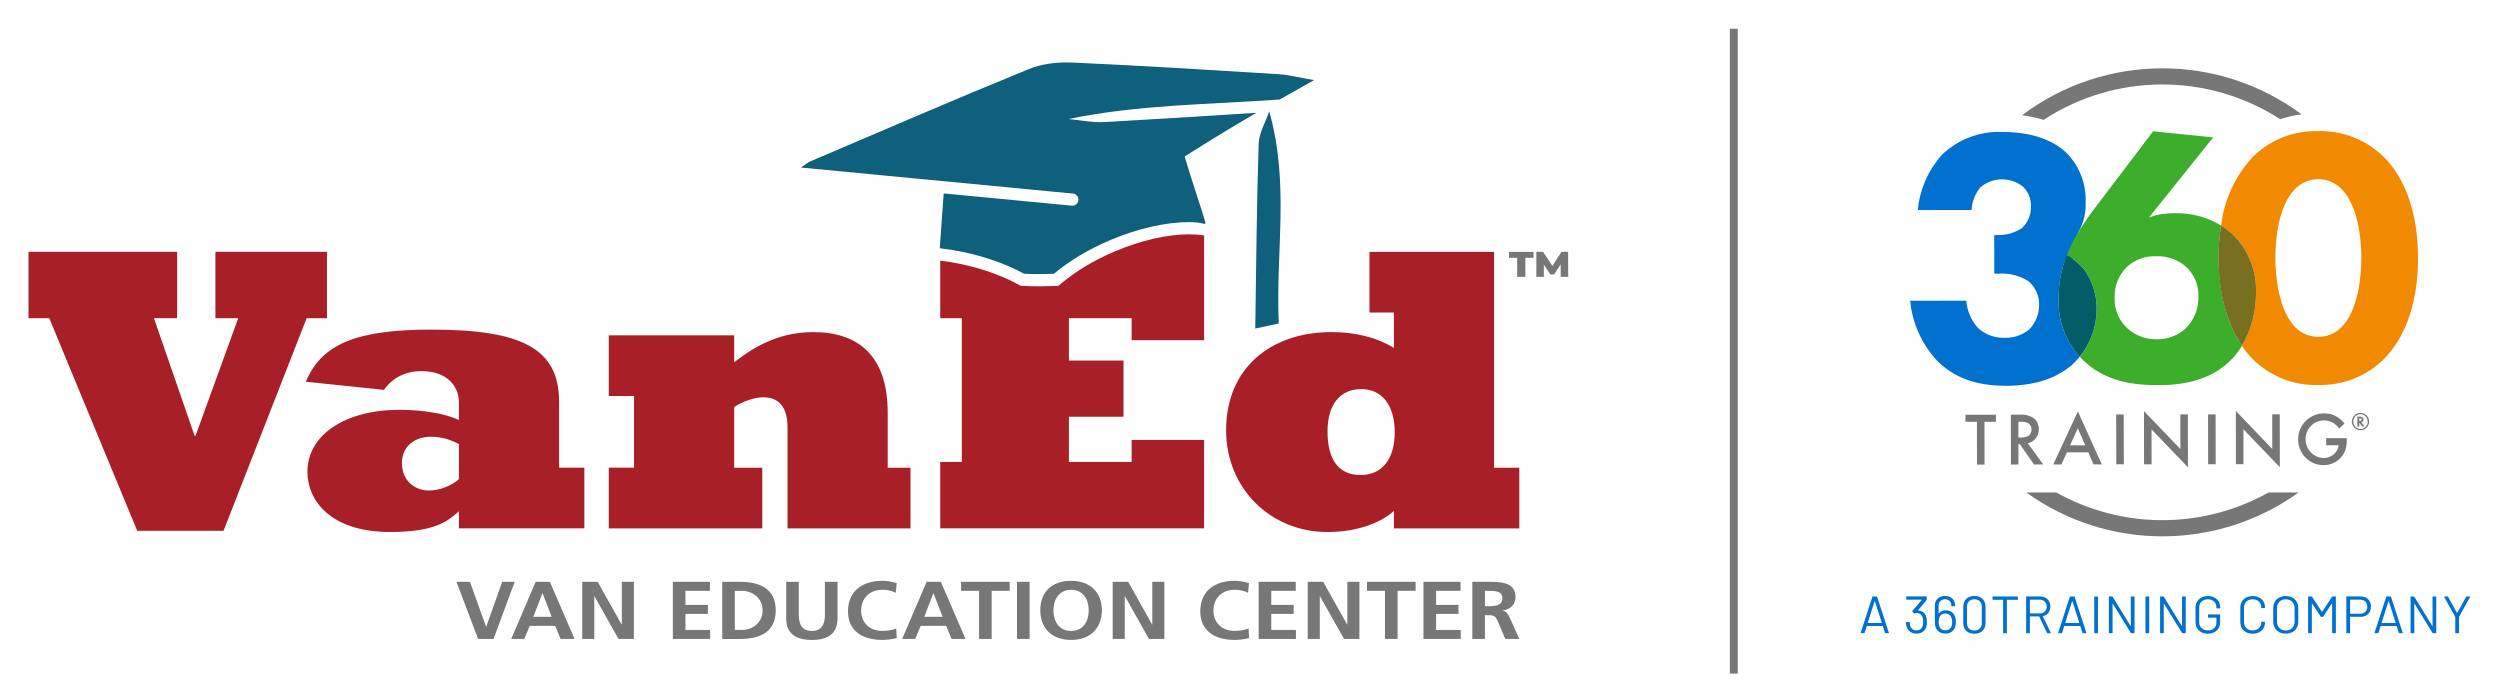 <?xml version="1.0" encoding="UTF-8"?>
<svg id="Layer_1" data-name="Layer 1" xmlns="http://www.w3.org/2000/svg" width="13.17in" height="3.69in" viewBox="0 0 948.21 265.77">
  <defs>
    <style>
      .cls-1 {
        fill: none;
      }

      .cls-2 {
        fill: #3dae2b;
      }

      .cls-3 {
        fill: #777;
      }

      .cls-4 {
        fill: #035c67;
      }

      .cls-5 {
        fill: #0071ce;
      }

      .cls-6 {
        fill: #0e607c;
        fill-rule: evenodd;
      }

      .cls-7 {
        fill: #787020;
      }

      .cls-8 {
        fill: #a81f27;
      }

      .cls-9 {
        fill: #e02a26;
      }

      .cls-10 {
        fill: #f18a00;
      }
    </style>
  </defs>
  <g>
    <g id="Group_1726" data-name="Group 1726">
      <g id="Group_1725" data-name="Group 1725">
        <path id="Path_1594" data-name="Path 1594" class="cls-3" d="M752.78,160.04l.02,16.23h-2.86l-.02-16.24h-4.34v-2.67h11.54v2.69h-4.35Z"/>
        <path id="Path_1595" data-name="Path 1595" class="cls-3" d="M769.22,168.18l5.87,8.06h-3.49l-5.42-7.74h-.51v7.75h-2.86l-.02-18.92h3.34c1.91-.17,3.83.33,5.42,1.4,1.22,1.02,1.9,2.55,1.84,4.14.03,1.25-.37,2.47-1.14,3.46-.75.96-1.82,1.62-3.02,1.85ZM765.66,166.02h.91c2.7,0,4.05-1.03,4.05-3.1,0-1.94-1.32-2.91-3.95-2.9h-1.02v6Z"/>
        <path id="Path_1596" data-name="Path 1596" class="cls-3" d="M792.17,171.62h-8.1l-2.1,4.6h-3.08l9.34-20.12,9.06,20.1h-3.13l-1.99-4.58ZM791.01,168.95l-2.82-6.43-2.94,6.44h5.75Z"/>
        <path id="Path_1597" data-name="Path 1597" class="cls-3" d="M805.62,157.27l.03,18.92h-2.86l-.03-18.92h2.86Z"/>
        <path id="Path_1598" data-name="Path 1598" class="cls-3" d="M813.33,176.18l-.03-20.21,13.82,14.42-.02-13.15h2.86l.03,20.07-13.82-14.38.02,13.25h-2.86Z"/>
        <path id="Path_1599" data-name="Path 1599" class="cls-3" d="M840.48,157.23l.03,18.92h-2.86l-.03-18.92h2.86Z"/>
        <path id="Path_1600" data-name="Path 1600" class="cls-3" d="M848.19,176.14l-.03-20.21,13.82,14.42-.02-13.15h2.86l.03,20.07-13.82-14.38.02,13.25h-2.86Z"/>
        <path id="Path_1601" data-name="Path 1601" class="cls-3" d="M882.43,166.24h7.82v.63c.02,1.28-.15,2.55-.5,3.77-.35,1.05-.91,2.02-1.65,2.85-1.68,1.95-4.13,3.04-6.7,2.98-2.57.04-5.03-1-6.8-2.86-3.81-3.9-3.75-10.15.15-13.97,2.92-2.86,7.31-3.62,11.02-1.92,1.39.73,2.62,1.73,3.62,2.94l-2.03,1.95c-1.26-1.91-3.39-3.06-5.67-3.09-1.89-.04-3.72.71-5.03,2.08-1.35,1.35-2.08,3.19-2.03,5.1,0,3.83,3.04,6.97,6.87,7.1,1.39,0,2.74-.5,3.79-1.43,1.06-.85,1.73-2.08,1.87-3.43h-4.72v-2.69Z"/>
      </g>
    </g>
    <g id="Group_1727" data-name="Group 1727">
      <path id="Path_1602" data-name="Path 1602" class="cls-3" d="M775.22,45.48c27.24-17.81,62.42-17.91,89.77-.25,2.63-.89,5.35-1.51,8.1-1.86-31.53-23.4-74.7-23.25-106.07.36,2.78.34,5.53.93,8.2,1.76h0Z"/>
      <path id="Path_1603" data-name="Path 1603" class="cls-3" d="M860.58,186.85c-25.02,14.02-55.53,14.02-80.55,0h-11.39c30.87,22.2,72.47,22.2,103.34,0h-11.39Z"/>
    </g>
    <path id="Path_1604" data-name="Path 1604" class="cls-1" d="M879.42,67.98c-3.21-.1-6.32,1.16-8.56,3.47-6.76,6.64-7.71,19.91-7.7,26.4,0,7.18,1.27,20.17,7.77,26.52,4.79,4.6,12.36,4.59,17.13-.02,6.49-6.36,7.72-19.35,7.71-26.54,0-6.49-1-19.76-7.78-26.38-2.25-2.3-5.36-3.55-8.57-3.44Z"/>
    <path id="Path_1605" data-name="Path 1605" class="cls-1" d="M829.11,101.07c-3.07-2.62-7.02-3.99-11.06-3.85-4.12-.22-8.15,1.23-11.19,4.02-3.15,3.08-4.84,7.35-4.67,11.75-.18,4.32,1.54,8.51,4.71,11.46,3.05,2.81,7.06,4.33,11.2,4.27,4.08.08,8.04-1.41,11.05-4.16,3.26-3.19,5.01-7.61,4.82-12.17.13-4.31-1.65-8.46-4.87-11.32Z"/>
    <path id="Path_1606" data-name="Path 1606" class="cls-5" d="M783.52,98.22h2.38c1.23,0,2.23-1,2.23-2.23v-7.42c.1-.16.18-.33.28-.5l.02-.04c1.93-3.36,2.87-7.19,2.72-11.05.35-6.97-2.22-13.77-7.07-18.78-4.7-4.69-12.86-8.13-24.19-8.12-8.66-.45-17.11,2.71-23.35,8.74-5.15,5.83-8.33,13.14-9.09,20.88l20.45-.03c.15-3.14,1.31-6.14,3.3-8.57,4.62-3.95,11.4-4.08,16.17-.3,2.01,1.95,3.12,4.65,3.05,7.45.11,3.13-1.14,6.16-3.44,8.3-2.74,1.81-5.97,2.73-9.26,2.64h-1.24l.02,14.65h1.67c3.99-.28,7.97.73,11.34,2.89,2.58,2.21,4.05,5.44,4,8.84.05,3.5-1.28,6.88-3.72,9.4-2.59,2.17-5.88,3.3-9.25,3.19-3.77.15-7.44-1.18-10.23-3.72-2.57-2.87-4.13-6.51-4.44-10.36l-21.28.03c.81,8.52,4.42,16.53,10.25,22.79,8.16,8.14,17.98,9.51,26.96,9.5,9.35-.23,17.58-2.27,24.31-8.05,1-.92,1.94-1.92,2.8-2.98-5.5-6.09-8.38-14.11-8.01-22.32,0-5.05.89-10.07,2.63-14.82Z"/>
    <path id="Path_1607" data-name="Path 1607" class="cls-9" d="M788.42,88.01l-.02.04.02-.04Z"/>
    <path id="Path_1608" data-name="Path 1608" class="cls-2" d="M842.55,85.54c-5.31-3.19-11.42-4.79-17.6-4.64-3.29-.06-6.56.45-9.67,1.53l24.28-30.29-22.8-2.32-21.1,27.8c-2.58,3.33-4.99,6.8-7.22,10.38l-.02.04c-1.73,2.81-3.21,5.77-4.43,8.84,2.76,1.42,5.18,3.43,7.06,5.9,2.84,4.3,4.34,9.35,4.3,14.5-.01,6.58-2.28,12.95-6.43,18.06l.05.06c9.13,9.93,21.43,10.75,29.86,10.74,8.15,0,19.9-1.27,28.31-10.4,1.25-1.39,2.37-2.91,3.34-4.51-5.7-8.89-8.64-18.98-8.87-33.21,0-4.18.31-8.35.96-12.48h0ZM829.14,124.57c-3.01,2.75-6.97,4.24-11.05,4.16-4.14.06-8.15-1.46-11.2-4.27-3.17-2.95-4.89-7.14-4.71-11.46-.17-4.4,1.52-8.67,4.67-11.75,3.04-2.79,7.07-4.23,11.19-4.02,4.04-.14,7.98,1.23,11.06,3.85,3.21,2.87,4.99,7.02,4.85,11.32.19,4.55-1.56,8.97-4.81,12.16h0Z"/>
    <path id="Path_1609" data-name="Path 1609" class="cls-4" d="M791.03,102.8c-1.89-2.47-4.3-4.49-7.06-5.9-2.04,5.13-3.1,10.61-3.08,16.13-.37,8.2,2.51,16.24,8.01,22.33,4.15-5.1,6.43-11.48,6.45-18.06.03-5.16-1.47-10.2-4.32-14.5Z"/>
    <path id="Path_1610" data-name="Path 1610" class="cls-10" d="M904,59.25c-6.64-6.35-15.56-9.78-24.75-9.5-9.1-.24-17.92,3.21-24.44,9.57-6.8,7.2-11.1,16.41-12.26,26.24,1.9,1.17,3.65,2.57,5.2,4.17,5.41,5.73,8.31,13.39,8.04,21.27.07,7.1-1.77,14.09-5.34,20.23,1.31,1.92,2.79,3.71,4.44,5.34,6.54,6.34,15.37,9.77,24.47,9.5,9.19.25,18.1-3.19,24.72-9.57,8.97-8.86,13.23-22.82,13.21-38.57,0-15.91-4.32-29.99-13.3-38.69h0ZM888.06,124.35c-4.77,4.62-12.34,4.63-17.13.02-6.5-6.34-7.77-19.35-7.77-26.52,0-6.49.94-19.76,7.7-26.4,4.77-4.62,12.34-4.63,17.13-.02,6.78,6.62,7.77,19.89,7.78,26.38.01,7.18-1.22,20.18-7.71,26.55h0Z"/>
    <path id="Path_1611" data-name="Path 1611" class="cls-7" d="M847.75,89.72c-1.56-1.6-3.31-3-5.2-4.17-.65,4.12-.96,7.79-.96,12.48,0,12.51,2.66,23.58,8.87,33.21,3.57-6.14,5.42-13.15,5.35-20.25.26-7.88-2.64-15.54-8.06-21.27h0Z"/>
    <path class="cls-3" d="M898.74,159.94c0,.92-.32,1.69-.96,2.34-.64.64-1.41.96-2.32.96s-1.68-.32-2.33-.97c-.64-.64-.96-1.42-.96-2.34,0-.51.1-.97.31-1.39.21-.45.5-.82.88-1.13.61-.5,1.3-.76,2.06-.76.51,0,.96.1,1.37.29.58.25,1.05.66,1.41,1.21.36.55.54,1.15.54,1.79ZM895.44,157.14c-.75,0-1.39.28-1.93.83-.54.55-.81,1.21-.81,1.98s.27,1.45.81,2c.54.55,1.19.83,1.95.83s1.4-.27,1.94-.82c.54-.55.8-1.22.8-2,0-.42-.11-.85-.32-1.29-.21-.42-.48-.75-.83-1-.48-.34-1.03-.52-1.63-.52ZM895.78,160.26l1.23,1.59h-.88l-1.13-1.5v1.5h-.73v-3.79h.76c.53,0,.92.09,1.16.28.27.22.41.5.41.86,0,.24-.07.46-.22.66-.14.2-.33.33-.55.39l-.05.02ZM895,159.74h.12c.52,0,.78-.18.78-.54,0-.33-.25-.5-.75-.5h-.15v1.04Z"/>
  </g>
  <g>
    <path class="cls-5" d="M715.03,240.1l-.8-2.51s-.04-.06-.08-.06h-5.96s-.07.02-.08.06l-.8,2.51c-.04.11-.12.16-.24.16h-1.08c-.15,0-.2-.07-.16-.22l4.4-13.57c.04-.11.12-.16.24-.16h1.36c.12,0,.2.05.24.16l4.42,13.57.02.08c0,.09-.06.14-.18.14h-1.08c-.12,0-.2-.05-.24-.16ZM708.52,236.34s.04.03.07.03h5.14s.05,0,.07-.03c.02-.02.02-.04,0-.07l-2.59-8.13s-.03-.04-.06-.04-.05.01-.06.04l-2.59,8.13s-.01.05,0,.07Z"/>
    <path class="cls-5" d="M730.97,235.99c0,.73-.1,1.38-.3,1.93-.27.8-.71,1.41-1.35,1.84s-1.41.65-2.34.65-1.73-.24-2.39-.73c-.66-.48-1.12-1.14-1.38-1.96-.12-.37-.19-.88-.22-1.51,0-.13.07-.2.2-.2h1.02c.13,0,.2.07.2.2.03.39.07.74.14,1.08.15.58.43,1.05.85,1.38.42.34.94.51,1.56.51,1.2,0,1.97-.53,2.33-1.59.16-.44.24-.98.24-1.63,0-.8-.11-1.45-.32-1.95-.43-.96-1.18-1.44-2.25-1.44-.2,0-.45.07-.74.22-.05.03-.09.04-.12.04-.05,0-.1-.03-.14-.1l-.52-.7c-.07-.11-.06-.2.02-.28l3.51-4.11c.04-.07.03-.1-.04-.1h-5.62c-.13,0-.2-.07-.2-.2v-.84c0-.13.07-.2.2-.2h7.37c.13,0,.2.07.2.2v.98c0,.07-.03.15-.1.24l-3.19,3.83s-.03.05-.02.07c.01.02.04.03.08.03,1.42.09,2.39.76,2.91,2.01.27.65.4,1.43.4,2.33Z"/>
    <path class="cls-5" d="M741.93,235.97c0,.82-.11,1.49-.32,1.99-.28.77-.72,1.37-1.34,1.79-.61.42-1.38.64-2.29.64s-1.76-.23-2.41-.68c-.65-.45-1.11-1.09-1.38-1.91-.16-.53-.24-1.16-.24-1.87v-6.22c0-1.09.36-1.96,1.08-2.6.72-.64,1.65-.97,2.81-.97s2.04.31,2.73.94c.69.62,1.04,1.45,1.04,2.47v.28c0,.13-.07.2-.2.2h-1.02c-.13,0-.2-.07-.2-.2v-.16c0-.68-.22-1.23-.66-1.65-.44-.42-1-.64-1.69-.64s-1.31.22-1.77.67c-.47.45-.7,1.03-.7,1.76v2.93s.01.04.04.05c.03,0,.05,0,.06-.03.58-.8,1.47-1.2,2.65-1.2.84,0,1.54.19,2.1.56s.99.9,1.29,1.57c.28.6.42,1.36.42,2.27ZM740.52,235.97c0-.69-.09-1.22-.28-1.59-.16-.49-.44-.88-.84-1.16-.4-.28-.89-.42-1.47-.42s-1.08.14-1.47.43-.68.68-.84,1.19c-.16.41-.24.95-.24,1.61,0,.58.07,1.07.2,1.46.16.5.44.91.85,1.22s.91.46,1.52.46c.57,0,1.06-.14,1.48-.43.41-.29.7-.7.86-1.25.16-.41.24-.92.24-1.51Z"/>
    <path class="cls-5" d="M745.88,239.36c-.76-.73-1.14-1.71-1.14-2.93v-6.3c0-1.22.38-2.2,1.14-2.92.76-.72,1.77-1.09,3.05-1.09s2.32.37,3.09,1.1c.77.73,1.16,1.7,1.16,2.91v6.3c0,1.22-.39,2.2-1.16,2.93-.77.73-1.8,1.1-3.09,1.1s-2.29-.37-3.05-1.1ZM750.98,238.49c.52-.49.78-1.15.78-1.97v-6.44c0-.81-.26-1.46-.77-1.95-.51-.49-1.2-.74-2.06-.74s-1.51.25-2.01.74c-.51.49-.76,1.14-.76,1.95v6.44c0,.82.25,1.48.76,1.97.5.49,1.18.74,2.01.74s1.53-.25,2.05-.74Z"/>
    <path class="cls-5" d="M765.47,226.51v.86c0,.13-.07.2-.2.2h-3.91c-.05,0-.08.03-.08.08v12.42c0,.13-.07.2-.2.2h-1.02c-.13,0-.2-.07-.2-.2v-12.42c0-.05-.03-.08-.08-.08h-3.75c-.13,0-.2-.07-.2-.2v-.86c0-.13.07-.2.2-.2h9.23c.13,0,.2.07.2.2Z"/>
    <path class="cls-5" d="M776.49,240.12l-2.93-6.18s-.04-.06-.08-.06h-3.39c-.05,0-.08.03-.08.08v6.1c0,.13-.07.2-.2.2h-1.02c-.13,0-.2-.07-.2-.2v-13.55c0-.13.07-.2.2-.2h5.16c1.14,0,2.07.36,2.77,1.07s1.06,1.64,1.06,2.78c0,.93-.25,1.72-.76,2.37-.5.65-1.19,1.07-2.05,1.26-.05.03-.07.06-.04.1l2.99,6.14s.02.06.02.1c0,.09-.05.14-.16.14h-1.06c-.12,0-.2-.05-.24-.14ZM770.01,227.62v5.04c0,.05.03.08.08.08h3.71c.77,0,1.4-.24,1.87-.72.48-.48.72-1.1.72-1.87s-.24-1.4-.72-1.88c-.48-.48-1.1-.73-1.87-.73h-3.71c-.05,0-.08.03-.08.08Z"/>
    <path class="cls-5" d="M789.96,240.1l-.8-2.51s-.04-.06-.08-.06h-5.96s-.07.02-.08.06l-.8,2.51c-.04.11-.12.16-.24.16h-1.08c-.15,0-.2-.07-.16-.22l4.4-13.57c.04-.11.12-.16.24-.16h1.36c.12,0,.2.05.24.16l4.42,13.57.02.08c0,.09-.06.14-.18.14h-1.08c-.12,0-.2-.05-.24-.16ZM783.46,236.34s.04.03.07.03h5.14s.05,0,.07-.03c.02-.02.02-.04,0-.07l-2.59-8.13s-.03-.04-.06-.04-.05.01-.06.04l-2.59,8.13s-.01.05,0,.07Z"/>
    <path class="cls-5" d="M794.43,240.06v-13.55c0-.13.07-.2.2-.2h1.02c.13,0,.2.07.2.2v13.55c0,.13-.07.2-.2.2h-1.02c-.13,0-.2-.07-.2-.2Z"/>
    <path class="cls-5" d="M808.5,226.31h1.02c.13,0,.2.07.2.2v13.55c0,.13-.07.2-.2.2h-1c-.09,0-.17-.05-.24-.14l-6.8-11.06s-.03-.06-.06-.05c-.03,0-.04.03-.04.07l.02,10.98c0,.13-.07.2-.2.2h-1.02c-.13,0-.2-.07-.2-.2v-13.55c0-.13.07-.2.2-.2h1c.09,0,.17.05.24.14l6.8,11.06s.03.06.06.05c.03,0,.04-.03.04-.07l-.02-10.98c0-.13.07-.2.2-.2Z"/>
    <path class="cls-5" d="M813.86,240.06v-13.55c0-.13.07-.2.2-.2h1.02c.13,0,.2.07.2.2v13.55c0,.13-.07.2-.2.2h-1.02c-.13,0-.2-.07-.2-.2Z"/>
    <path class="cls-5" d="M827.93,226.31h1.02c.13,0,.2.07.2.2v13.55c0,.13-.07.2-.2.2h-1c-.09,0-.17-.05-.24-.14l-6.8-11.06s-.03-.06-.06-.05c-.03,0-.04.03-.04.07l.02,10.98c0,.13-.07.2-.2.2h-1.02c-.13,0-.2-.07-.2-.2v-13.55c0-.13.07-.2.2-.2h1c.09,0,.17.05.24.14l6.8,11.06s.03.06.06.05c.03,0,.04-.03.04-.07l-.02-10.98c0-.13.07-.2.2-.2Z"/>
    <path class="cls-5" d="M835.09,239.87c-.7-.37-1.25-.88-1.64-1.54-.39-.66-.59-1.43-.59-2.29v-5.5c0-.86.2-1.63.59-2.29.39-.66.94-1.18,1.64-1.54s1.52-.55,2.45-.55,1.73.18,2.44.54c.71.36,1.26.86,1.64,1.5.39.65.58,1.37.58,2.18v.26c0,.13-.07.2-.2.2h-1.02c-.13,0-.2-.07-.2-.2v-.24c0-.89-.3-1.62-.89-2.17-.59-.56-1.38-.84-2.36-.84s-1.77.29-2.37.86c-.6.57-.9,1.32-.9,2.25v5.58c0,.93.31,1.68.92,2.25.61.57,1.42.86,2.41.86s1.74-.27,2.32-.8c.58-.53.87-1.24.87-2.13v-1.81c0-.05-.03-.08-.08-.08h-2.93c-.13,0-.2-.07-.2-.2v-.84c0-.13.07-.2.2-.2h4.23c.13,0,.2.07.2.2v2.57c0,1.42-.42,2.53-1.27,3.33-.84.8-1.98,1.2-3.4,1.2-.93,0-1.75-.18-2.45-.55Z"/>
    <path class="cls-5" d="M852.09,239.89c-.7-.37-1.25-.88-1.64-1.55-.39-.67-.59-1.45-.59-2.32v-5.48c0-.86.2-1.63.59-2.29.39-.66.94-1.18,1.64-1.54s1.52-.55,2.45-.55,1.75.18,2.45.54c.7.36,1.25.86,1.64,1.51.39.65.59,1.4.59,2.25,0,.07-.02.12-.06.16-.04.04-.09.06-.14.06l-1.02.06c-.13,0-.2-.06-.2-.18v-.06c0-.94-.3-1.7-.9-2.26-.6-.56-1.39-.85-2.37-.85s-1.77.29-2.37.86c-.6.57-.9,1.32-.9,2.25v5.58c0,.93.3,1.68.9,2.25.6.57,1.39.86,2.37.86s1.77-.28,2.37-.85c.6-.57.9-1.32.9-2.26v-.04c0-.12.07-.18.2-.18l1.02.06c.13,0,.2.06.2.18,0,.86-.2,1.62-.59,2.28-.39.66-.94,1.17-1.64,1.53-.71.36-1.52.54-2.45.54s-1.75-.18-2.45-.55Z"/>
    <path class="cls-5" d="M864.6,239.84c-.72-.38-1.27-.93-1.67-1.62-.39-.7-.59-1.5-.59-2.42v-5.02c0-.92.2-1.72.59-2.42.39-.7.95-1.24,1.67-1.62.72-.38,1.55-.58,2.49-.58s1.78.19,2.5.58c.72.39,1.28.93,1.67,1.62.39.7.59,1.5.59,2.42v5.02c0,.92-.2,1.72-.59,2.42-.39.7-.95,1.24-1.67,1.62-.72.39-1.56.58-2.5.58s-1.77-.19-2.49-.58ZM869.53,238.29c.61-.61.92-1.42.92-2.43v-5.1c0-1.01-.31-1.82-.92-2.44-.61-.62-1.42-.93-2.43-.93s-1.8.31-2.41.93-.92,1.43-.92,2.44v5.1c0,1.01.31,1.82.92,2.43s1.42.92,2.41.92,1.82-.3,2.43-.92Z"/>
    <path class="cls-5" d="M884.87,226.31h1.04c.13,0,.2.07.2.2v13.55c0,.13-.07.2-.2.2h-1.02c-.13,0-.2-.07-.2-.2v-11.08s-.01-.07-.04-.08c-.03-.01-.05,0-.06.04l-3.25,4.98c-.07.09-.15.14-.24.14h-.52c-.09,0-.17-.04-.24-.12l-3.25-4.94s-.03-.05-.06-.04c-.03.01-.04.04-.04.08v11.02c0,.13-.07.2-.2.2h-1.02c-.13,0-.2-.07-.2-.2v-13.55c0-.13.07-.2.2-.2h1.04c.11,0,.19.04.24.12l3.75,5.68s.03.02.06.02.05,0,.06-.02l3.71-5.66c.07-.09.15-.14.24-.14Z"/>
    <path class="cls-5" d="M898.35,227.36c.71.72,1.07,1.66,1.07,2.83s-.36,2.09-1.09,2.79c-.72.7-1.68,1.06-2.86,1.06h-3.89c-.05,0-.08.03-.08.08v5.94c0,.13-.07.2-.2.2h-1.02c-.13,0-.2-.07-.2-.2v-13.57c0-.13.07-.2.2-.2h5.24c1.17,0,2.11.36,2.82,1.08ZM897.29,232.14c.49-.48.74-1.13.74-1.92s-.25-1.46-.74-1.95-1.13-.74-1.91-.74h-3.79c-.05,0-.08.03-.08.08v5.18c0,.05.03.08.08.08h3.79c.78,0,1.42-.24,1.91-.73Z"/>
    <path class="cls-5" d="M910,240.1l-.8-2.51s-.04-.06-.08-.06h-5.96s-.07.02-.08.06l-.8,2.51c-.04.11-.12.16-.24.16h-1.08c-.15,0-.2-.07-.16-.22l4.4-13.57c.04-.11.12-.16.24-.16h1.36c.12,0,.2.05.24.16l4.42,13.57.02.08c0,.09-.06.14-.18.14h-1.08c-.12,0-.2-.05-.24-.16ZM903.5,236.34s.04.03.07.03h5.14s.05,0,.07-.03c.02-.02.02-.04,0-.07l-2.59-8.13s-.03-.04-.06-.04-.05.01-.06.04l-2.59,8.13s-.01.05,0,.07Z"/>
    <path class="cls-5" d="M922.98,226.31h1.02c.13,0,.2.07.2.2v13.55c0,.13-.07.2-.2.2h-1c-.09,0-.17-.05-.24-.14l-6.8-11.06s-.03-.06-.06-.05c-.03,0-.04.03-.04.07l.02,10.98c0,.13-.07.2-.2.2h-1.02c-.13,0-.2-.07-.2-.2v-13.55c0-.13.07-.2.2-.2h1c.09,0,.17.05.24.14l6.8,11.06s.03.06.06.05c.03,0,.04-.03.04-.07l-.02-10.98c0-.13.07-.2.2-.2Z"/>
    <path class="cls-5" d="M931.41,240.04v-5.9c0-.05,0-.09-.02-.1l-4.15-7.49c-.03-.05-.04-.09-.04-.12,0-.08.06-.12.18-.12h1.08c.12,0,.2.05.24.14l3.35,6.08s.03.02.06.02.05,0,.06-.02l3.37-6.08c.05-.09.13-.14.24-.14h1.08c.08,0,.13.02.16.07.03.05.02.1-.02.17l-4.15,7.49s-.02.05-.02.1v5.9c0,.13-.07.2-.2.2h-1.02c-.13,0-.2-.07-.2-.2Z"/>
  </g>
  <rect class="cls-3" x="656.17" y="10.9" width="3" height="244.67"/>
  <g>
    <g>
      <polygon class="cls-8" points="18.52 120.74 10.64 120.74 10.64 95.55 67.03 95.55 67.03 120.74 58.23 120.74 73.67 165.39 73.99 165.39 90.21 120.74 81.56 120.74 81.56 95.55 123.89 95.55 123.89 120.74 116.17 120.74 84.64 201.4 51.89 201.4 18.52 120.74"/>
      <path class="cls-8" d="M115.86,144.84c6.03-14.52,19.62-19.78,47.74-19.78,34.3,0,48.36,7.26,48.36,27.35v25.03h9.58v23.02h-47.59v-6.49c-4.32,3.87-9.11,7.88-26.11,7.88-22.56,0-31.37-11.89-31.37-22.86,0-13.91,14.21-23.49,34.92-23.49,8.81,0,17.31,1.39,22.56,3.86v-6.64c0-6.34-4.63-11.9-14.21-11.9-6.03,0-10.97,2.47-14.22,7.11l-29.66-3.09ZM173.95,168.49c-3.55-1.85-6.95-2.78-10.66-2.78-6.49,0-10.97,4.02-10.97,9.89,0,7.42,5.56,10.51,10.2,10.51,4.02,0,8.5-1.7,11.43-4.33v-13.29Z"/>
      <path class="cls-8" d="M230.81,177.45h9.58v-27.19h-9.58v-23.02h47.59v10.2c5.87-4.48,15.45-11.43,29.97-11.43,16.99,0,28.27,8.81,28.27,30.6v20.86h8.66v23.02h-46.66v-38.32c0-7.26-2.93-11.43-9.27-11.43-3.24,0-7.73,1.55-10.97,3.71v23.02h10.66v23.02h-58.25v-23.02Z"/>
      <path class="cls-8" d="M528.7,200.47v-6.64c-3.86,3.71-12.67,8.03-25.18,8.03-21.79,0-38.48-16.69-38.48-38.62,0-23.49,16.84-37.24,40.02-37.24,9.27,0,17.46,2.16,23.64,6.03v-13.44h-9.27v-23.02h47.28v81.89h9.58v23.02h-47.59ZM516.34,147.63c-8.03,0-12.82,5.87-12.82,16.07,0,10.82,4.32,16.53,12.51,16.53s12.98-6.03,12.98-16.22-4.79-16.38-12.67-16.38"/>
      <path class="cls-8" d="M456.69,129.08v-39.74c-1.72-.28-3.62-.43-5.68-.43-8.31,0-18.28,2.28-28.08,6.43-7.73,3.26-14.75,7.45-20.31,12.1l-1.21,1.02-1.57.06c-1.87.07-3.73.11-5.55.11-2.09,0-4.16-.05-6.16-.15l-1.05-.05-.92-.5c-6.29-3.41-13.86-6.1-21.9-7.78-2.62-.55-5.2-.96-7.69-1.26v21.85h8.19v54.54h-8.19v25.18h100.12v-33.53h-27.5v8.35h-23.8v-17.15h20.71v-21.32h-20.71v-16.07h23.8v8.34h27.5Z"/>
      <path class="cls-6" d="M406.92,73.45l-103.19-9.88c1.92-1.34,2.77-2.01,3.74-2.42,27.54-11.74,55.01-23.63,82.73-34.95,4.38-1.79,9.51-2.51,14.39-2.51.74,0,1.48.01,2.22.05,26.12,1.16,52.21,2.81,78.31,4.42,3.57.22,7.1,1.17,13.31,2.24-3.11,1.71-7.81,4.36-13.08,7.36-26.81,1.92-53.7,1.92-80.05,7.41,4.51.41,9.03,1.4,13.51,1.15,18.96-1.05,37.94-2.26,57.73-3.52-11.41,6.56-24.44,14.8-27.24,16.57,2.97,10,5.61,17.37,7.96,25.27-.11.1-.23.2-.33.31-2.25-.45-3.2-.67-5.9-.67-8.56,0-19.13,2.25-29.88,6.79-8.47,3.58-15.81,8.08-21.48,12.82-1.8.07-3.59.11-5.36.11-2,0-3.98-.04-5.93-.14-6.41-3.48-14.33-6.4-23.16-8.25-2.99-.63-5.95-1.1-8.83-1.43.45-6.36.94-13.13,1.5-20.79l48.6,4.65c.07,0,.15.01.22.01,1.18,0,2.18-.89,2.3-2.09.12-1.27-.81-2.4-2.08-2.52M476.1,124.65c3.65-.78,5.73-1.22,8.92-1.91-1.21-27.95,4.17-52.71-3.62-80.52-1.4,4.15-3.9,8.27-4.02,12.46-.74,23.71-.9,44.36-1.28,69.97"/>
      <polygon class="cls-3" points="173.02 220.75 178.14 220.75 184.25 237.77 184.32 237.77 190.37 220.75 195.11 220.75 187.09 242.43 181.22 242.43 173.02 220.75"/>
      <path class="cls-3" d="M203.06,220.75h5.4l9.36,21.68h-5.29l-2.05-4.97h-9.66l-2.08,4.97h-4.95l9.29-21.68ZM205.69,225.1h-.07l-3.45,8.94h6.97l-3.45-8.94Z"/>
      <polygon class="cls-3" points="220.73 220.75 226.6 220.75 235.69 236.96 235.76 236.96 235.76 220.75 240.34 220.75 240.34 242.43 234.5 242.43 225.37 226.22 225.31 226.22 225.31 242.43 220.73 242.43 220.73 220.75"/>
      <polygon class="cls-3" points="255.12 220.75 269.19 220.75 269.19 224.17 259.9 224.17 259.9 229.51 268.41 229.51 268.41 232.93 259.9 232.93 259.9 239.02 269.26 239.02 269.26 242.43 255.12 242.43 255.12 220.75"/>
      <path class="cls-3" d="M273.86,220.75h6.52c7.31,0,13.77,2.24,13.77,10.85s-6.46,10.84-13.77,10.84h-6.52v-21.68ZM278.64,239.02h2.67c4,0,7.86-2.7,7.86-7.42s-3.86-7.42-7.86-7.42h-2.67v14.84Z"/>
      <path class="cls-3" d="M298.13,220.75h4.78v12.52c0,3.7,1.3,6.12,4.95,6.12s4.96-2.43,4.96-6.12v-12.52h4.78v13.86c0,5.81-3.62,8.2-9.74,8.2s-9.73-2.39-9.73-8.2v-13.86Z"/>
      <path class="cls-3" d="M340.08,242.12c-1.74.38-3.62.68-5.43.68-7.72,0-13.08-3.51-13.08-10.84s4.99-11.59,13.08-11.59c1.57,0,3.65.28,5.4.9l-.34,3.66c-1.81-.93-3.45-1.15-5.16-1.15-4.92,0-7.99,3.42-7.99,7.86s3,7.73,8.09,7.73c1.88,0,4.1-.37,5.23-.9l.2,3.63Z"/>
      <path class="cls-3" d="M351.4,220.75h5.4l9.36,21.68h-5.29l-2.05-4.97h-9.66l-2.08,4.97h-4.96l9.29-21.68ZM354.03,225.1h-.07l-3.45,8.94h6.97l-3.45-8.94Z"/>
      <polygon class="cls-3" points="371.31 224.17 364.48 224.17 364.48 220.75 382.92 220.75 382.92 224.17 376.09 224.17 376.09 242.43 371.31 242.43 371.31 224.17"/>
      <rect class="cls-3" x="385.7" y="220.75" width="4.78" height="21.68"/>
      <path class="cls-3" d="M406.22,220.38c7.48,0,11.68,4.6,11.68,11.15s-4.13,11.27-11.68,11.27-11.68-4.63-11.68-11.27,4.1-11.15,11.68-11.15M406.22,239.39c4.88,0,6.69-3.95,6.69-7.86s-1.95-7.74-6.69-7.74-6.69,3.91-6.69,7.74,1.81,7.86,6.69,7.86"/>
      <polygon class="cls-3" points="422.01 220.75 427.88 220.75 436.96 236.96 437.03 236.96 437.03 220.75 441.61 220.75 441.61 242.43 435.77 242.43 426.65 226.22 426.58 226.22 426.58 242.43 422.01 242.43 422.01 220.75"/>
      <path class="cls-3" d="M473.75,242.12c-1.74.38-3.62.68-5.43.68-7.72,0-13.08-3.51-13.08-10.84s4.99-11.59,13.08-11.59c1.57,0,3.66.28,5.4.9l-.34,3.66c-1.81-.93-3.45-1.15-5.16-1.15-4.92,0-7.99,3.42-7.99,7.86s3.01,7.73,8.09,7.73c1.88,0,4.1-.37,5.23-.9l.21,3.63Z"/>
      <polygon class="cls-3" points="477.39 220.75 491.46 220.75 491.46 224.17 482.17 224.17 482.17 229.51 490.67 229.51 490.67 232.93 482.17 232.93 482.17 239.02 491.53 239.02 491.53 242.43 477.39 242.43 477.39 220.75"/>
      <polygon class="cls-3" points="496.01 220.75 501.88 220.75 510.97 236.96 511.04 236.96 511.04 220.75 515.62 220.75 515.62 242.43 509.78 242.43 500.65 226.22 500.59 226.22 500.59 242.43 496.01 242.43 496.01 220.75"/>
      <polygon class="cls-3" points="525.32 224.17 518.5 224.17 518.5 220.75 536.94 220.75 536.94 224.17 530.1 224.17 530.1 242.43 525.32 242.43 525.32 224.17"/>
      <polygon class="cls-3" points="539.92 220.75 553.99 220.75 553.99 224.17 544.71 224.17 544.71 229.51 553.21 229.51 553.21 232.93 544.71 232.93 544.71 239.02 554.06 239.02 554.06 242.43 539.92 242.43 539.92 220.75"/>
      <path class="cls-3" d="M558.46,220.75h5.16c5.13,0,11.24-.15,11.24,5.87,0,2.55-1.88,4.66-4.92,5.03v.06c1.29.09,2.05,1.27,2.52,2.23l3.83,8.48h-5.33l-2.87-6.77c-.68-1.62-1.3-2.24-3.31-2.24h-1.54v9.01h-4.78v-21.68ZM563.25,230.01h1.57c2.36,0,5.06-.31,5.06-3.01s-2.67-2.83-5.06-2.83h-1.57v5.84Z"/>
    </g>
    <path class="cls-3" d="M572.38,95.56h9.31v2.26h-3.11v7.23h-3.11v-7.23h-3.09v-2.26ZM592.01,105.05l-.05-4.74-2.47,3.84h-1.37l-2.52-3.73v4.62h-2.84v-9.49h2.54l3.55,5.33,3.43-5.33h2.52l.05,9.49h-2.84Z"/>
  </g>
</svg>